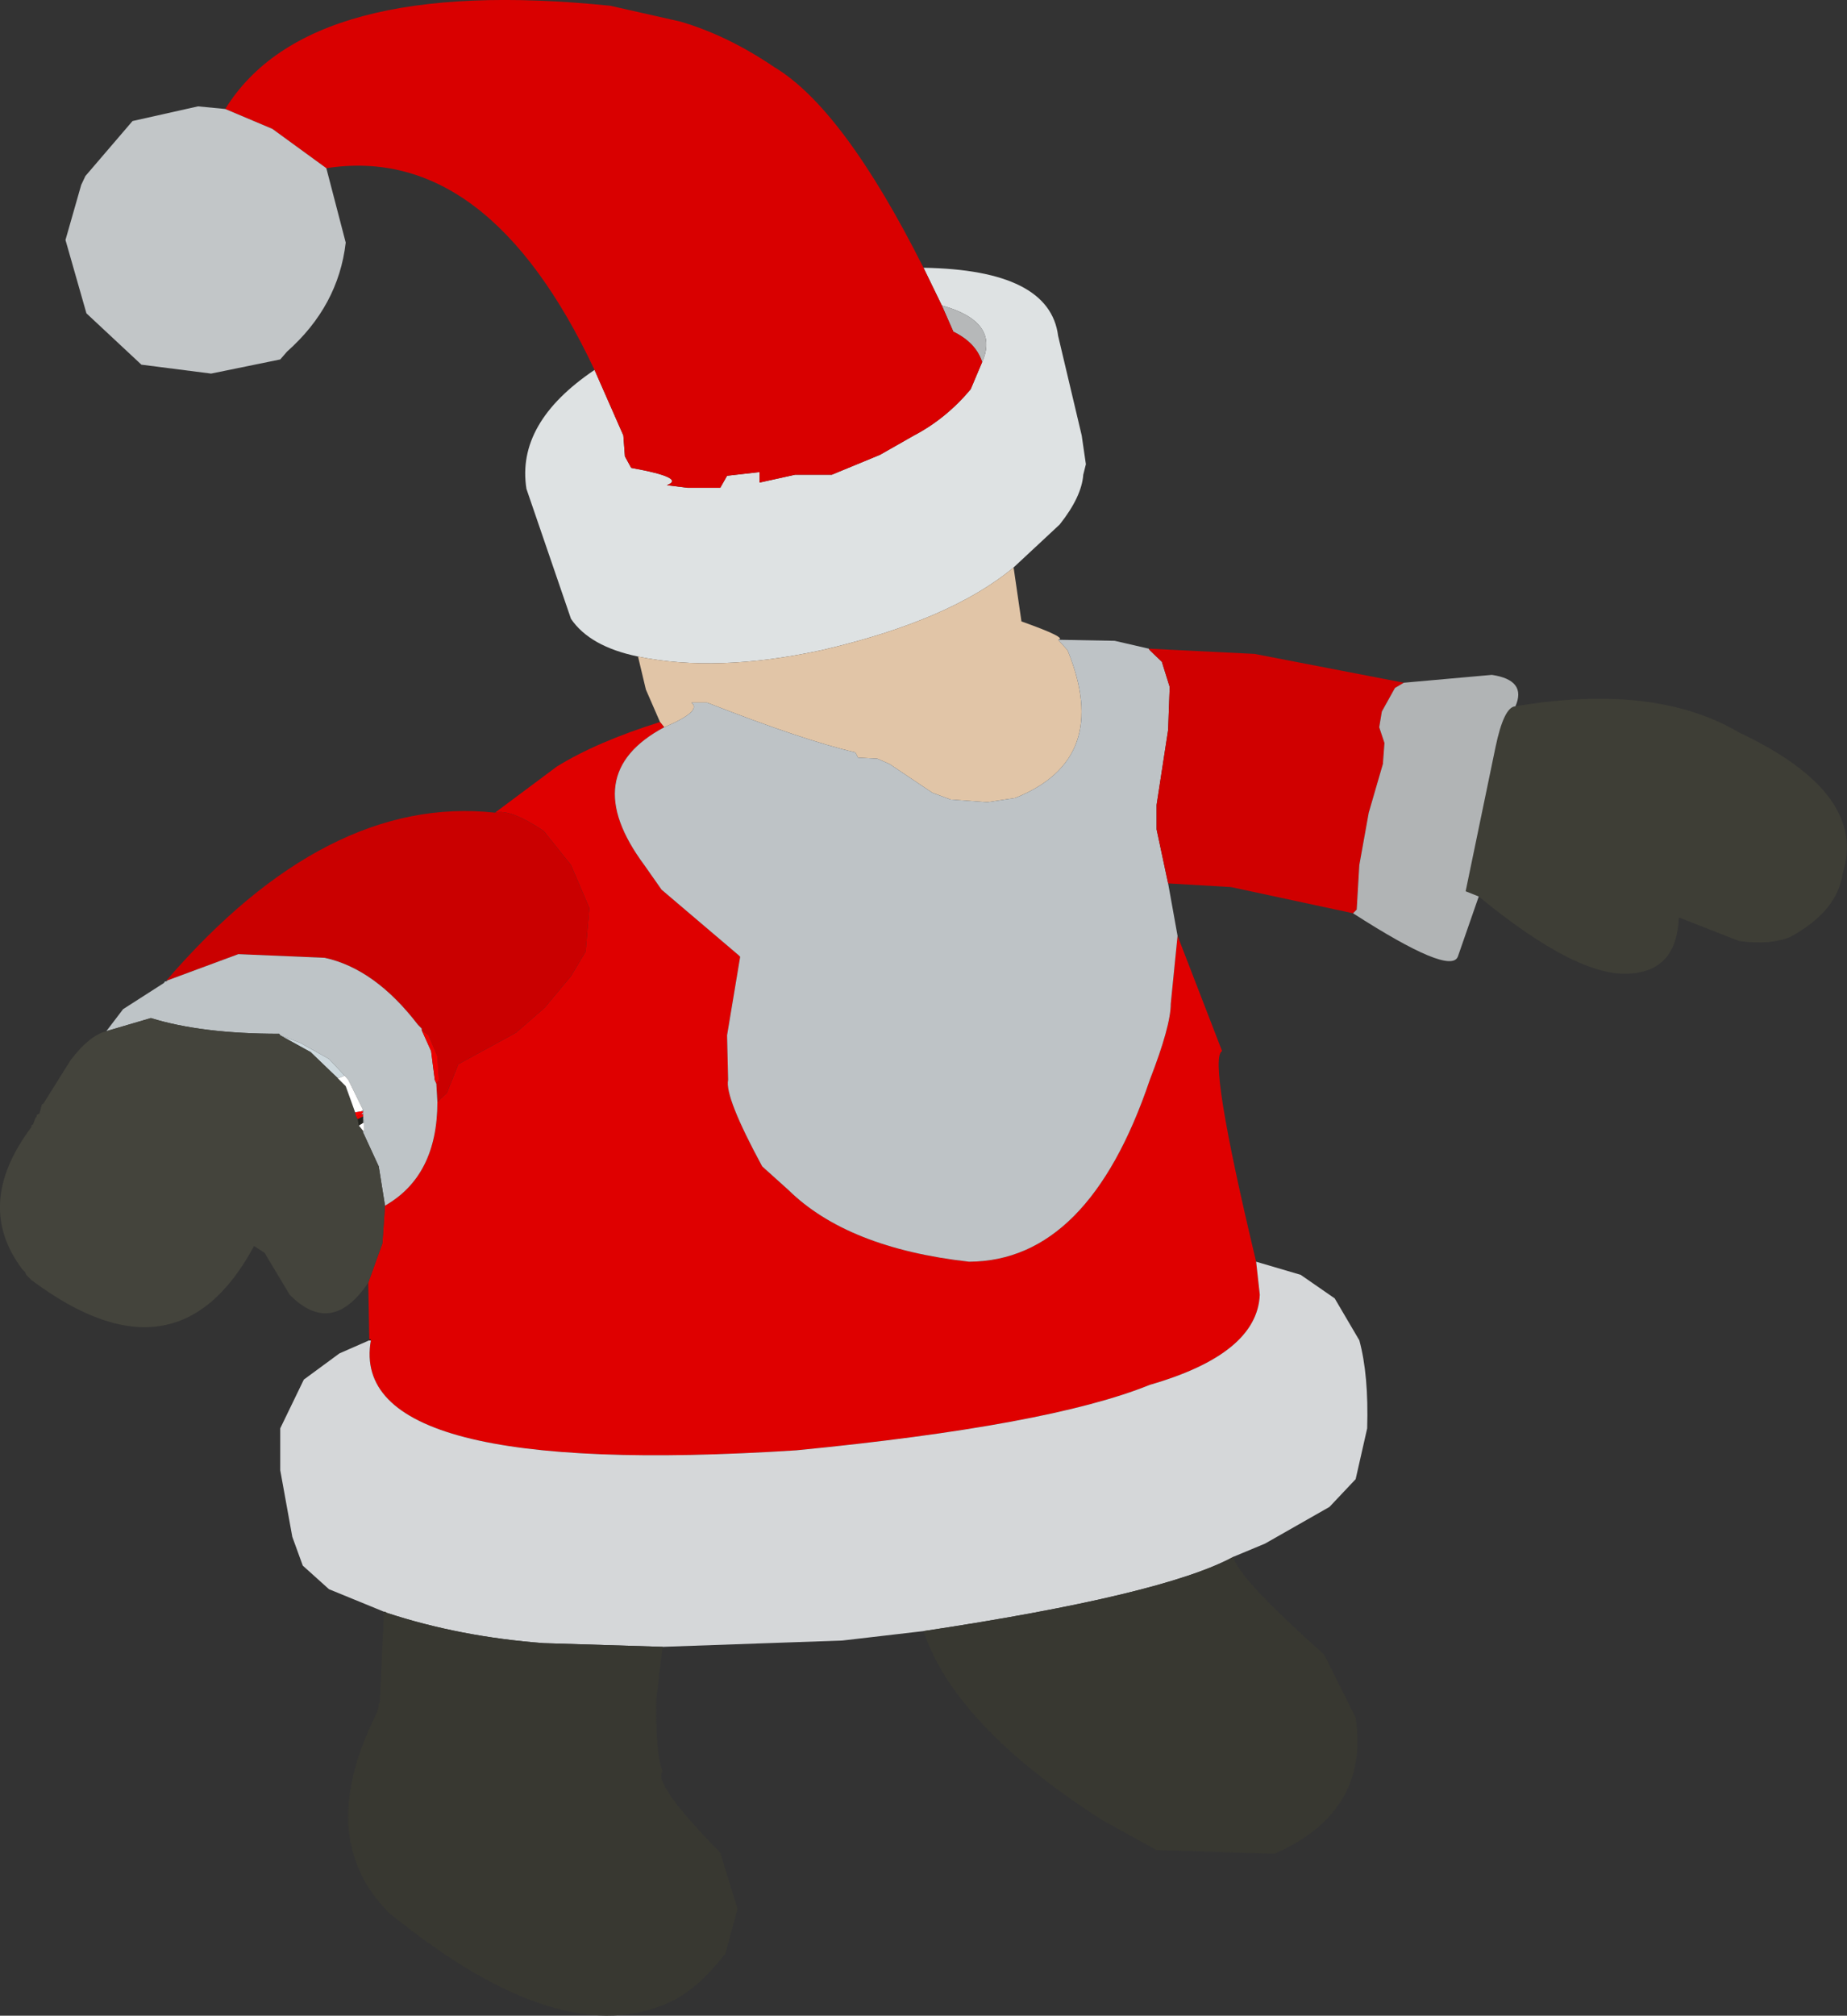 <?xml version="1.0" encoding="UTF-8" standalone="no"?>
<svg xmlns:xlink="http://www.w3.org/1999/xlink" height="192.35px" width="176.3px" xmlns="http://www.w3.org/2000/svg">
  <rect width="100%" height="100%" fill="#333333" stroke="none"/>
  <g transform="matrix(1.0, 0.0, 0.0, 1.0, 151.15, 139.05)">
    <path d="M-6.5 -71.65 Q6.8 -73.9 14.85 -69.15 27.15 -63.35 24.75 -55.75 24.25 -52.1 19.75 -49.65 17.9 -48.85 14.85 -49.25 L9.1 -51.5 Q8.9 -46.45 4.5 -46.15 -0.5 -45.7 -10.0 -53.5 L-11.25 -54.0 -8.4 -67.75 Q-7.6 -71.6 -6.5 -71.65" fill="#3e3e36" fill-rule="evenodd" stroke="none"/>
    <path d="M-90.25 -76.4 Q-94.85 -77.35 -96.65 -80.0 L-100.9 -92.4 Q-101.9 -98.7 -94.4 -103.75 L-91.65 -97.5 -91.5 -95.5 -90.9 -94.4 Q-85.6 -93.45 -87.5 -92.75 L-85.5 -92.5 -82.4 -92.5 -81.75 -93.65 -78.65 -94.0 -78.65 -93.0 -75.25 -93.75 -71.75 -93.75 -67.15 -95.65 -63.9 -97.5 Q-60.85 -99.1 -58.5 -101.9 L-57.4 -104.5 Q-55.7 -108.35 -61.25 -109.9 L-63.0 -113.5 Q-50.95 -113.3 -50.15 -107.0 L-47.9 -97.5 -47.5 -94.75 -47.75 -93.75 Q-47.9 -91.65 -50.0 -89.0 L-54.4 -84.9 Q-60.45 -79.85 -72.75 -77.0 -82.75 -74.85 -90.25 -76.4" fill="#dee2e3" fill-rule="evenodd" stroke="none"/>
    <path d="M-57.4 -104.5 Q-58.0 -106.35 -60.15 -107.4 L-61.25 -109.9 Q-55.7 -108.35 -57.4 -104.5" fill="#b6b8b9" fill-rule="evenodd" stroke="none"/>
    <path d="M-94.4 -103.75 Q-104.6 -125.4 -120.0 -123.0 L-125.15 -126.75 -129.65 -128.65 Q-121.75 -141.45 -92.9 -138.5 L-86.25 -137.0 Q-81.75 -135.7 -77.25 -132.65 -70.65 -128.7 -63.0 -113.5 L-61.25 -109.9 -60.15 -107.4 Q-58.0 -106.35 -57.4 -104.5 L-58.5 -101.9 Q-60.85 -99.1 -63.9 -97.5 L-67.15 -95.65 -71.75 -93.75 -75.25 -93.75 -78.65 -93.0 -78.65 -94.0 -81.75 -93.65 -82.4 -92.5 -85.5 -92.5 -87.5 -92.75 Q-85.6 -93.45 -90.9 -94.4 L-91.5 -95.5 -91.65 -97.5 -94.4 -103.75" fill="#d90000" fill-rule="evenodd" stroke="none"/>
    <path d="M-120.0 -123.0 L-118.15 -115.9 Q-118.85 -109.85 -123.75 -105.5 L-124.4 -104.75 -131.0 -103.4 -137.65 -104.25 -142.9 -109.15 -144.9 -116.15 -143.4 -121.4 -143.0 -122.25 -138.5 -127.5 -132.25 -128.9 -129.65 -128.65 -125.15 -126.75 -120.0 -123.0" fill="#c2c6c8" fill-rule="evenodd" stroke="none"/>
    <path d="M-88.15 -70.15 L-89.5 -73.25 -90.25 -76.4 Q-82.75 -74.85 -72.75 -77.0 -60.45 -79.85 -54.4 -84.9 L-53.65 -79.75 Q-49.15 -78.15 -50.15 -78.0 L-49.25 -77.0 Q-45.0 -66.6 -54.25 -62.9 L-56.9 -62.5 -60.4 -62.75 -62.15 -63.4 -66.25 -66.15 -67.4 -66.65 -69.25 -66.75 -69.5 -67.25 Q-74.45 -68.4 -83.65 -72.0 L-85.15 -72.0 Q-84.1 -71.2 -87.75 -69.65 L-88.15 -70.15" fill="#e1c5a7" fill-rule="evenodd" stroke="none"/>
    <path d="M-38.75 -49.75 L-34.5 -38.75 Q-35.9 -38.1 -31.25 -18.65 L-30.9 -15.5 Q-31.15 -9.85 -41.4 -6.9 -51.0 -3.0 -75.15 -0.65 -118.1 2.1 -115.75 -11.15 L-115.75 -11.25 -115.9 -11.25 -116.0 -16.65 -114.65 -20.4 -114.4 -24.0 Q-109.4 -26.85 -109.4 -33.9 L-108.5 -34.75 -107.4 -37.5 -101.9 -40.5 -99.15 -42.9 -96.65 -45.9 -95.25 -48.25 -94.9 -52.4 -96.65 -56.5 -99.25 -59.75 Q-102.45 -61.9 -103.9 -61.5 L-98.0 -65.9 Q-94.2 -68.25 -88.15 -70.15 L-87.75 -69.65 Q-96.1 -65.2 -89.65 -56.5 L-88.0 -54.15 -80.65 -47.9 -80.5 -47.75 -81.75 -40.25 -81.65 -36.0 Q-82.0 -34.4 -78.4 -27.75 L-75.9 -25.5 Q-70.25 -19.95 -58.65 -18.65 -47.25 -18.7 -41.4 -36.0 -39.4 -41.15 -39.4 -43.25 L-38.75 -49.75" fill="#df0000" fill-rule="evenodd" stroke="none"/>
    <path d="M-39.65 -54.75 L-38.75 -49.75 -39.4 -43.25 Q-39.4 -41.15 -41.4 -36.0 -47.25 -18.7 -58.65 -18.65 -70.25 -19.95 -75.9 -25.5 L-78.4 -27.75 Q-82.0 -34.4 -81.65 -36.0 L-81.75 -40.25 -80.5 -47.75 -80.65 -47.9 -88.0 -54.15 -89.65 -56.5 Q-96.1 -65.2 -87.75 -69.65 -84.1 -71.2 -85.15 -72.0 L-83.65 -72.0 Q-74.45 -68.4 -69.5 -67.25 L-69.25 -66.75 -67.4 -66.65 -66.25 -66.15 -62.15 -63.4 -60.4 -62.75 -56.9 -62.5 -54.25 -62.9 Q-45.0 -66.6 -49.25 -77.0 L-50.15 -78.0 -44.75 -77.9 -41.5 -77.15 -41.4 -77.0 -40.25 -75.9 -39.5 -73.5 -39.65 -69.4 -40.75 -62.25 -40.75 -59.9 -39.65 -54.75" fill="#bec3c6" fill-rule="evenodd" stroke="none"/>
    <path d="M-135.25 -45.5 Q-119.95 -63.25 -103.9 -61.5 -102.45 -61.9 -99.25 -59.75 L-96.65 -56.5 -94.9 -52.4 -95.25 -48.25 -96.65 -45.9 -99.15 -42.9 -101.9 -40.5 -107.4 -37.5 -108.5 -34.75 -109.4 -33.9 -109.5 -35.65 -109.25 -36.0 -109.4 -38.25 -110.25 -40.25 -110.9 -40.75 -110.9 -40.9 -111.25 -41.25 Q-115.35 -46.6 -120.15 -47.65 L-128.4 -48.0 -135.15 -45.5 -135.25 -45.5" fill="#ca0000" fill-rule="evenodd" stroke="none"/>
    <path d="M-141.0 -40.65 L-139.4 -42.75 -135.5 -45.25 -135.4 -45.4 -135.25 -45.4 -135.15 -45.5 -128.4 -48.0 -120.15 -47.65 Q-115.35 -46.6 -111.25 -41.25 L-110.9 -40.9 -110.9 -40.75 -110.0 -38.75 -109.65 -36.0 -109.5 -35.65 -109.4 -33.9 Q-109.4 -26.85 -114.4 -24.0 L-115.0 -27.75 -116.5 -31.0 -116.4 -31.15 -116.4 -31.9 -116.5 -32.65 -116.5 -32.75 -116.5 -32.9 -116.5 -33.0 -116.5 -33.15 -117.9 -36.0 -118.25 -36.4 -119.75 -38.0 -122.25 -39.4 -122.4 -39.5 -124.4 -40.25 -124.5 -40.4 Q-131.9 -40.4 -136.75 -41.9 L-141.0 -40.65" fill="#bec4c7" fill-rule="evenodd" stroke="none"/>
    <path d="M-124.4 -40.25 L-122.4 -39.5 -122.25 -39.4 -119.75 -38.0 -118.25 -36.4 -118.9 -36.15 -121.5 -38.65 -124.4 -40.25" fill="#cdd8dd" fill-rule="evenodd" stroke="none"/>
    <path d="M-116.0 -16.65 Q-119.5 -11.45 -123.5 -15.5 L-125.9 -19.5 -126.9 -20.15 Q-134.25 -6.5 -148.15 -16.9 L-148.65 -17.4 -148.75 -17.65 -149.0 -17.9 Q-153.7 -24.1 -148.15 -31.5 L-148.15 -31.65 -148.0 -31.75 -147.75 -32.4 -147.65 -32.5 -147.65 -32.65 -147.5 -32.75 -147.4 -32.75 -147.15 -33.65 -147.0 -33.75 -144.4 -37.9 Q-142.6 -40.25 -141.0 -40.65 L-136.75 -41.9 Q-131.9 -40.4 -124.5 -40.4 L-124.4 -40.25 -121.5 -38.65 -118.9 -36.15 -118.15 -35.4 -117.25 -32.9 -117.15 -32.5 -117.0 -32.25 -116.9 -31.65 -116.5 -31.15 -116.5 -31.0 -115.0 -27.75 -114.4 -24.0 -114.65 -20.4 -116.0 -16.65" fill="#44443c" fill-rule="evenodd" stroke="none"/>
    <path d="M-135.25 -45.4 L-135.25 -45.5 -135.15 -45.5 -135.25 -45.4" fill="#787a7b" fill-rule="evenodd" stroke="none"/>
    <path d="M-31.25 -18.65 L-27.0 -17.4 -23.75 -15.15 -21.4 -11.15 Q-20.5 -7.85 -20.65 -2.75 L-21.75 2.1 -24.25 4.75 -30.4 8.25 -33.4 9.5 Q-40.1 13.15 -63.0 16.6 L-70.75 17.5 -87.9 18.1 -99.25 17.75 Q-107.25 17.15 -114.25 14.85 L-114.4 14.75 -114.5 14.75 -119.75 12.6 -122.25 10.35 -123.25 7.6 -124.4 1.25 -124.4 -2.75 -122.15 -7.4 -118.75 -9.9 -115.9 -11.15 -115.75 -11.15 Q-118.1 2.1 -75.15 -0.65 -51.0 -3.0 -41.4 -6.9 -31.15 -9.85 -30.9 -15.5 L-31.25 -18.65" fill="#d5d7d9" fill-rule="evenodd" stroke="none"/>
    <path d="M-116.5 -32.75 L-116.5 -32.65 -116.5 -32.5 -117.0 -32.25 -117.15 -32.5 -116.65 -32.75 -116.5 -32.75 M-109.5 -35.65 L-109.65 -36.0 -110.0 -38.75 -110.9 -40.75 -110.25 -40.25 -109.4 -38.25 -109.25 -36.0 -109.5 -35.65" fill="#ec0000" fill-rule="evenodd" stroke="none"/>
    <path d="M-118.25 -36.4 L-117.9 -36.0 -116.5 -33.15 -116.65 -33.0 -117.25 -32.9 -118.15 -35.4 -118.9 -36.15 -118.25 -36.4 M-116.4 -31.9 L-116.4 -31.15 -116.5 -31.15 -116.9 -31.65 -116.5 -31.9 -116.4 -31.9" fill="#ffffff" fill-rule="evenodd" stroke="none"/>
    <path d="M-116.5 -33.0 L-116.5 -32.9 -116.65 -32.75 -117.15 -32.5 -117.25 -32.9 -116.65 -33.0 -116.5 -33.0" fill="#ff0000" fill-rule="evenodd" stroke="none"/>
    <path d="M-116.5 -33.15 L-116.5 -33.0 -116.65 -33.0 -116.5 -33.15 M-116.5 -32.9 L-116.5 -32.75 -116.65 -32.75 -116.5 -32.9 M-116.5 -32.65 L-116.4 -31.9 -116.5 -31.9 -116.5 -32.5 -116.5 -32.65 M-116.4 -31.15 L-116.5 -31.0 -116.5 -31.15 -116.4 -31.15" fill="#c2c7cb" fill-rule="evenodd" stroke="none"/>
    <path d="M-116.5 -32.5 L-116.5 -31.9 -116.9 -31.65 -117.0 -32.25 -116.5 -32.5" fill="#23231e" fill-rule="evenodd" stroke="none"/>
    <path d="M-115.9 -11.15 L-115.9 -11.25 -115.75 -11.25 -115.75 -11.15 -115.9 -11.15" fill="#6a0000" fill-rule="evenodd" stroke="none"/>
    <path d="M-22.0 -51.9 L-33.65 -54.4 -39.65 -54.75 -40.75 -59.9 -40.75 -62.25 -39.65 -69.4 -39.5 -73.5 -40.25 -75.9 -41.4 -77.0 -41.5 -77.15 -31.4 -76.65 -17.15 -73.9 -18.0 -73.4 -19.25 -71.15 -19.5 -69.65 -19.0 -68.15 -19.15 -66.15 -20.5 -61.5 -21.4 -56.5 -21.65 -52.25 -22.0 -51.9" fill="#d00000" fill-rule="evenodd" stroke="none"/>
    <path d="M-10.0 -53.5 L-12.0 -47.75 Q-12.75 -45.95 -22.0 -51.9 L-21.65 -52.25 -21.4 -56.5 -20.5 -61.5 -19.15 -66.15 -19.0 -68.15 -19.5 -69.65 -19.25 -71.15 -18.0 -73.4 -17.15 -73.9 -8.75 -74.65 Q-5.4 -74.15 -6.5 -71.65 -7.6 -71.6 -8.4 -67.75 L-11.25 -54.0 -10.0 -53.5" fill="#b1b4b5" fill-rule="evenodd" stroke="none"/>
    <path d="M-33.4 9.5 Q-33.2 11.3 -24.75 18.85 L-21.75 24.85 Q-20.4 33.85 -29.5 37.85 L-40.75 37.5 -46.0 34.6 Q-60.0 25.6 -63.0 16.6 -40.1 13.15 -33.4 9.5 M-87.9 18.1 L-88.5 23.1 Q-88.6 28.15 -87.9 30.0 -88.9 31.1 -82.4 37.75 L-80.75 43.1 -81.9 47.35 Q-84.4 50.6 -86.9 51.85 -97.35 57.05 -114.0 43.5 -121.2 36.3 -115.15 24.35 L-115.0 23.75 -115.0 23.6 -114.9 23.35 -114.5 14.75 -114.4 14.75 -114.25 14.85 Q-107.25 17.15 -99.25 17.75 L-87.9 18.1" fill="#383831" fill-rule="evenodd" stroke="none"/>
  </g>
</svg>
